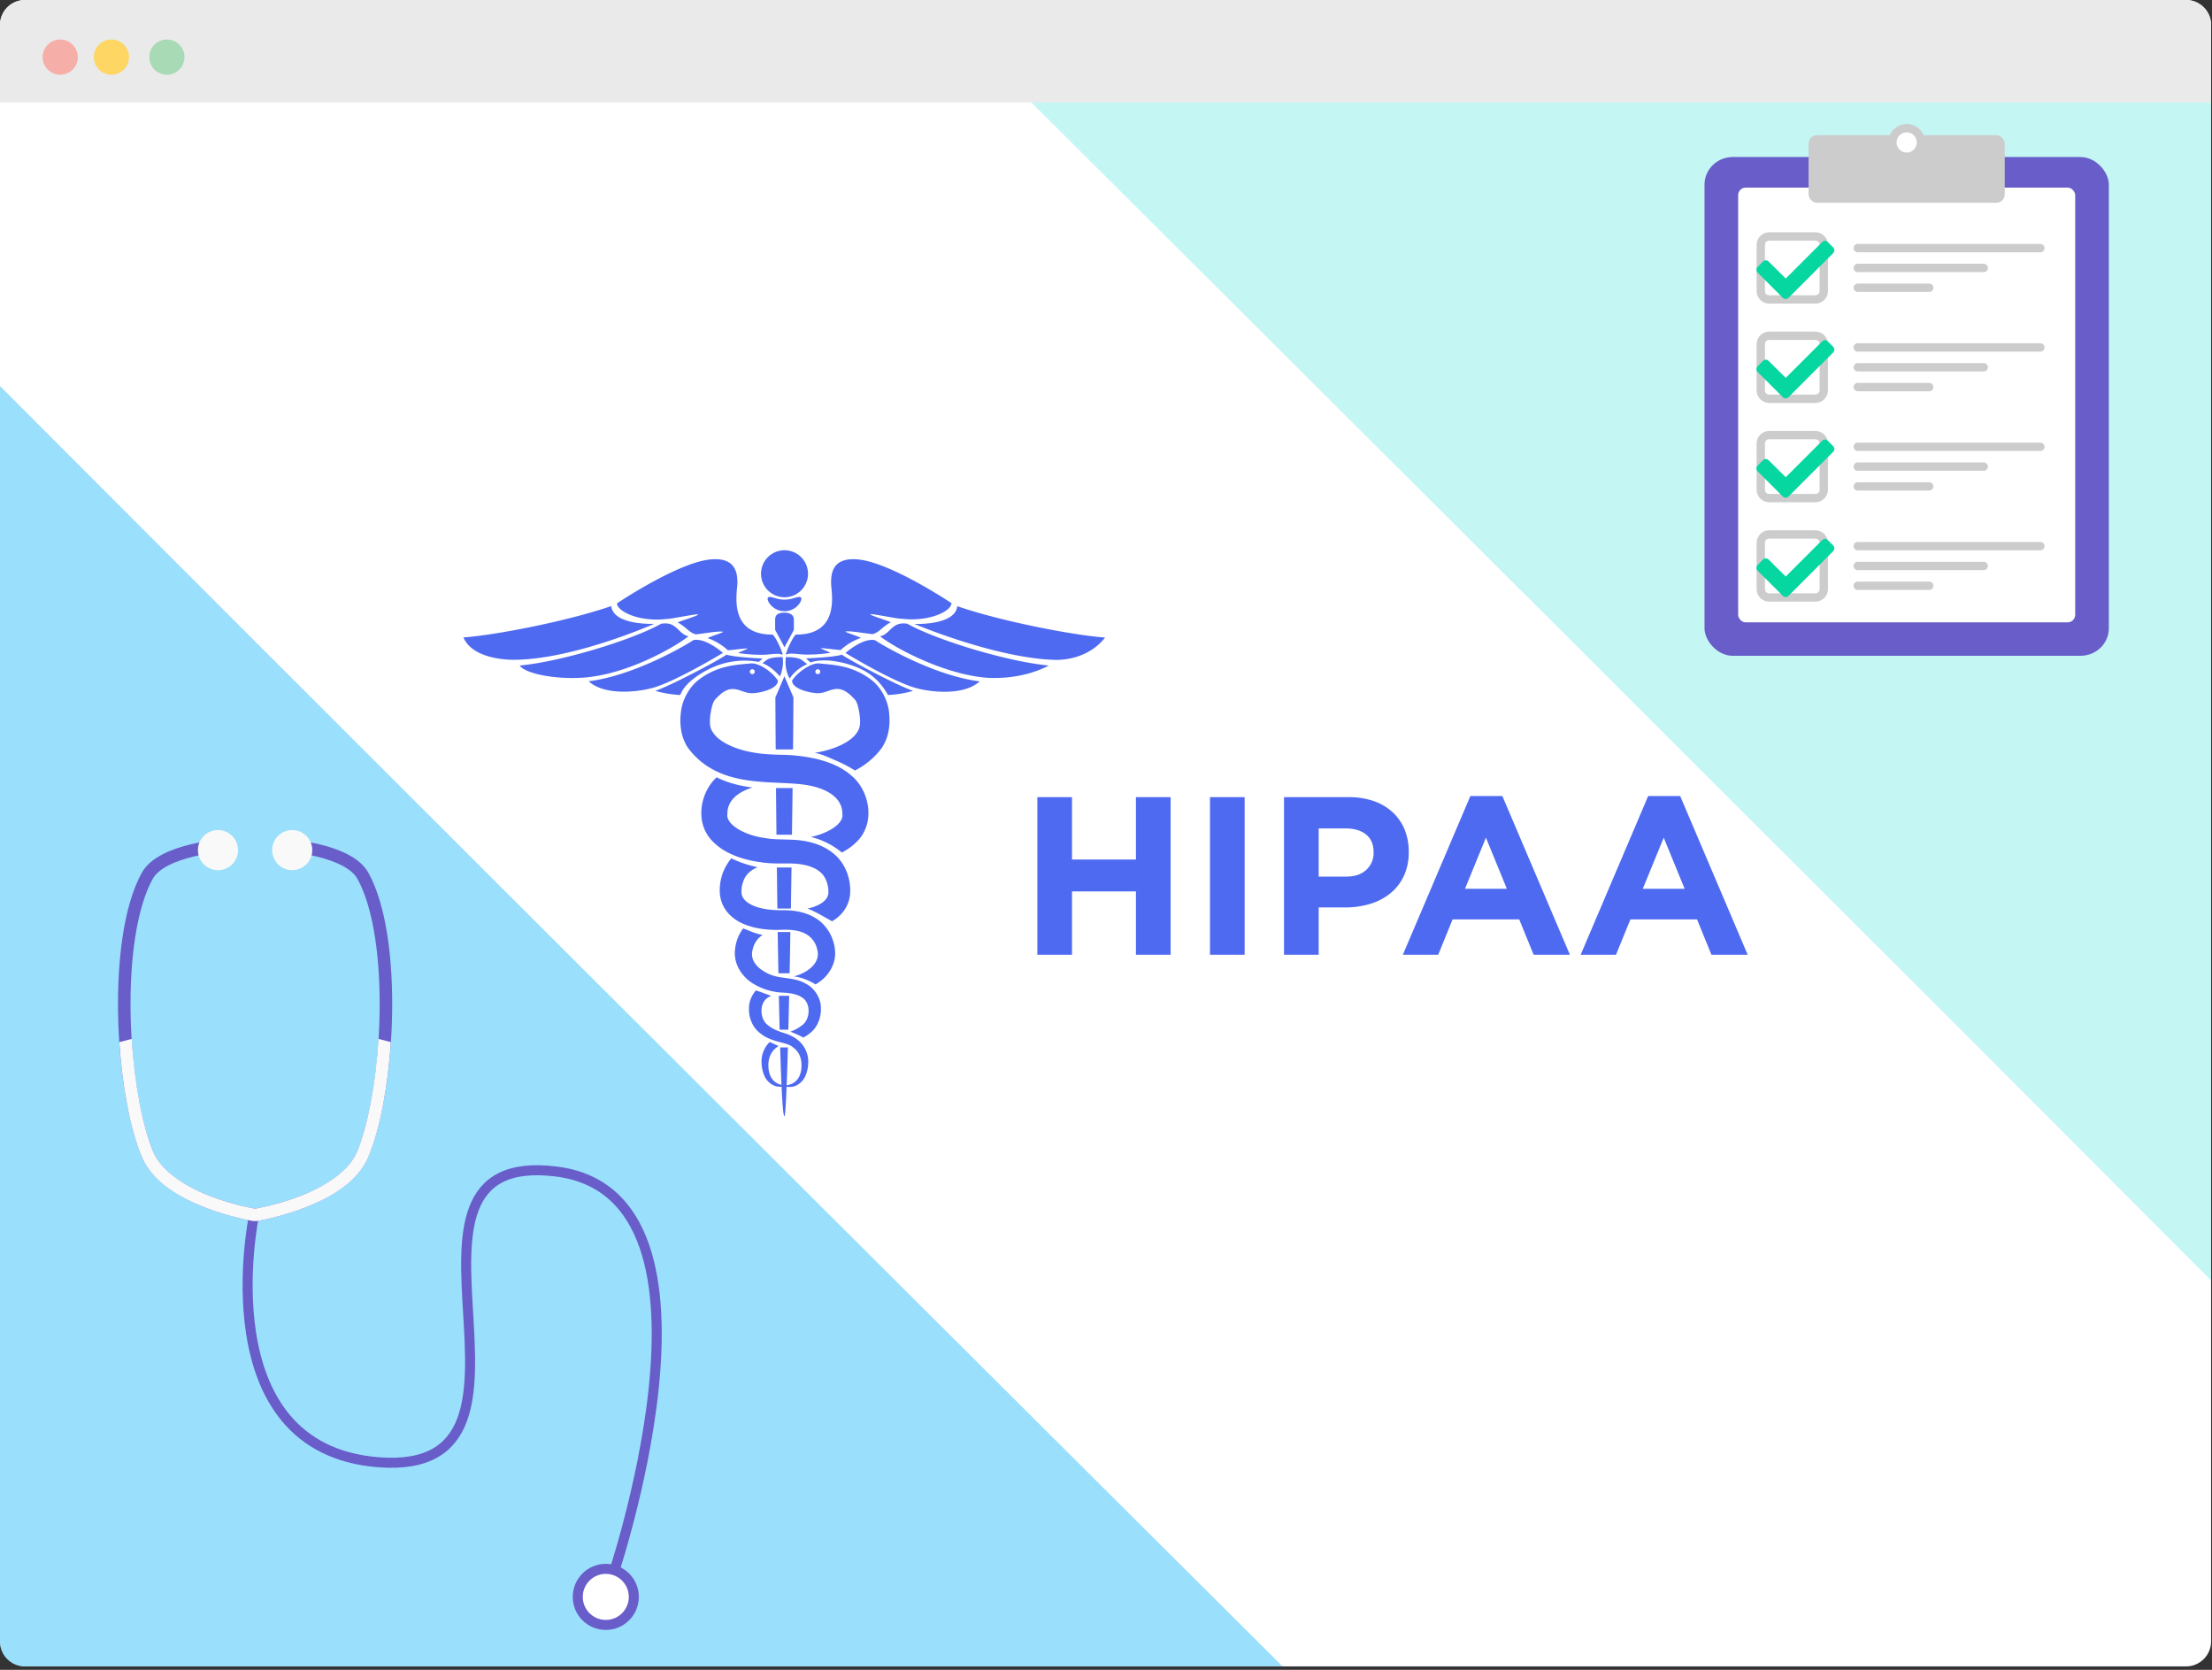 <svg xmlns="http://www.w3.org/2000/svg" id="svg112" width="530" height="400" fill="none" version="1.1"><rect width="100%" height="100%" fill="#333333" stroke="none"/><defs id="defs116"><style id="style4252">.cls-2{fill:#444}</style></defs><path id="path2" fill="#fff" d="M6 0h517.782a6 6 0 0 1 6 6v387.179a6 6 0 0 1-6 6H6a6 6 0 0 1-6-6V6a6 6 0 0 1 6-6Z"/><path id="path32552" d="M240.174 17.635C292.422 69.664 439.473 216.13 529.78 306.713V17.635H240.174z" style="opacity:.5;fill:#8aefeb;fill-opacity:1;stroke:none;stroke-width:1.287px;stroke-linecap:butt;stroke-linejoin:miter;stroke-opacity:1"/><path id="path28872" d="M0 92.467V393.18a6 6 0 0 0 6 6h301.305C268.072 360.115 96.794 189.555 0 92.467z" style="fill:#37c1fb;fill-opacity:1;stroke:none;stroke-width:1.287px;stroke-linecap:butt;stroke-linejoin:miter;stroke-opacity:1;opacity:.5"/><path id="path4" d="M6 0a6 6 0 0 0-6 6v18.537h529.781V6a6 6 0 0 0-6-6H6z" style="fill:#eaeaea;fill-opacity:1;stroke:none;stroke-width:1.374"/><path id="path8" fill="#A8DAB5" d="M39.985 17.901a4.216 4.216 0 1 0 0-8.432 4.216 4.216 0 0 0 0 8.432Z"/><path id="path10" fill="#F6AEA9" d="M14.429 17.902a4.217 4.217 0 1 0 0-8.434 4.217 4.217 0 0 0 0 8.434Z"/><path id="path12" fill="#FDD663" d="M26.696 17.902a4.217 4.217 0 1 0 0-8.434 4.217 4.217 0 0 0 0 8.434Z"/><g id="g6656" transform="translate(-1.355 45.074)"><path id="path2-7" d="M158.093 104.365s-19.387 8.61-33.729 8.61c-2.98 0-9.986-.713-11.973-5.349 7.923-.586 25.195-3.974 35.41-7.515.561 4.687 10.292 4.254 10.292 4.254m1.682-.026c-6.98 3.924-24.125 9.12-33.907 10.013 1.325 1.936 8.456 3.362 15.209 2.903 10.827-.764 22.418-7.617 25.22-9.909-2.573-.611-2.726-3.618-6.522-3.006m7.72 3.923c-2.447 1.63-14.471 8.533-25.093 9.86 3.923 3.565 12.05 2.572 15.691 1.477 5.681-1.708 16.484-8.28 16.484-8.28s-4.178-3.694-7.083-3.057m7.924 3.49c-1.887 1.376-13.86 7.669-17.069 8.661a26.24 26.24 0 0 0 6.012.994c.994-2.803 4.662-5.12 6.853-6.19a18.892 18.892 0 0 1 11.921-1.733l.943-.816s-6.623-.28-8.66-.917m9.705 1.223c-.28.205-.662.485-1.07.816 2.114.79 3.77 2.726 4.178 3.158a8.384 8.384 0 0 0 .637-4.61s-2.623-.102-3.745.636m1.274-6.037c-10.776 0-8.356-10.266-8.356-12.33s-.152-6.446-6.827-5.63c-6.674.815-18.087 7.872-22.01 10.47-.103 1.784 5.119 4.61 12.151 3.72.509.076 6.852-1.223 7.26-1.07.408.23-5.095 1.834-4.84 1.96 1.834.97 2.777 2.447 4.229 2.804.433.102 5.757-.918 6.597-.586.281.102-3.923 1.4-3.642 1.528a14.011 14.011 0 0 1 4.79 2.88c.305.05 4.356-.485 4.687-.434.33.05-2.496 1.07-2.14 1.121a38.677 38.677 0 0 0 5.757.408c1.707 0 3.796-.51 4.739 0 .484.127-1.784-4.84-2.395-4.84m79.738.712c-7.923-.586-25.194-3.973-35.41-7.515-.536 4.688-10.292 4.255-10.292 4.255s19.387 8.202 33.73 8.61c3.439.077 8.635-1.07 11.972-5.35m-13.476 6.701c-9.783-.892-26.928-6.09-33.908-10.012-3.796-.586-3.923 2.42-6.522 3.006 2.828 2.292 14.42 8.891 25.221 9.91 2.089.177 8.967.382 15.21-2.904m-48.735-3.006s10.801 6.572 16.482 8.279c3.643 1.096 11.744 2.089 15.693-1.477-10.623-1.325-22.622-8.229-25.094-9.86-2.879-.662-7.081 3.058-7.081 3.058m-9.452 1.297s.407.383 1.096.97c3.515-1.25 8.84.153 11.438 1.298 2.216.969 4.89 2.548 7.108 6.497a25.14 25.14 0 0 0 6.037-.994c-3.21-.992-15.184-7.26-17.069-8.662-2.012.637-8.61.893-8.61.893m-4.815-.307s-.509 2.753.918 5.12c.738-1.145 2.037-2.47 4.177-3.438a24.69 24.69 0 0 0-1.325-1.02c-1.147-.762-3.77-.662-3.77-.662m17.654-23.36c-6.699-.816-6.827 3.566-6.827 5.63s2.421 12.33-8.356 12.33c-.612 0-2.853 4.968-2.395 4.79.943-.51 3.032 0 4.74 0a35.487 35.487 0 0 0 5.756-.408c.356-.05-2.496-1.044-2.14-1.121.357-.076 4.382.484 4.688.433a14.011 14.011 0 0 1 4.79-2.879c.305-.127-3.899-1.426-3.643-1.528.84-.332 6.164.688 6.597.586 1.452-.383 2.395-1.86 4.228-2.803.256-.127-5.271-1.731-4.84-1.961.409-.153 6.752 1.172 7.262 1.07 7.031.891 12.253-1.936 12.151-3.72-3.897-2.573-15.31-9.604-22.01-10.418m-13.35 89.444a5.482 5.482 0 0 1 3.185 3.897c.484 1.733-.102 3.083-1.376 4.331-1.121 1.044-2.649 1.757-4.228 2.165 2.037.254 3.642.994 5.221 1.91.23-.127.459-.28.662-.408 2.192-1.4 4.331-4.304 4-7.718-.204-2.827-1.808-5.961-4.508-7.643-2.65-1.706-5.732-2.038-8.408-1.987-2.241 0-4.534-.254-6.42-.993-1.936-.789-3.005-1.886-3.082-3.236-.051-1.706.562-3.744 1.834-4.814a6.586 6.586 0 0 1 2.012-1.249c-.254-.076-.535-.127-.789-.203a25.435 25.435 0 0 1-5.476-1.937 11.782 11.782 0 0 0-2.778 7.693 8.07 8.07 0 0 0 1.707 5.071 10.126 10.126 0 0 0 3.949 2.93c2.828 1.196 5.604 1.452 8.28 1.452 2.572-.103 4.457-.052 6.215.738m-.56 26.495c-1.019-1.197-2.573-2.064-4.177-2.522-1.352-.408-2.727-.969-3.77-1.809-2.09-1.402-2.294-5.427-.028-6.751a4.348 4.348 0 0 1 .69-.358c-1.224-.432-2.422-.916-3.67-1.297-.993 1.196-1.63 2.7-1.63 4.1-.127 2.141.687 4.408 2.217 5.758 3.057 2.827 6.724 2.293 8.38 3.821 1.962 1.401 2.166 3.745 1.886 5.503-.637 3.745-3.898 3.413-3.745 3.693-.076.103.383.332 1.4.23.97-.027 2.778-.918 3.517-2.955a8.72 8.72 0 0 0 .535-3.363 6.623 6.623 0 0 0-1.605-4.05m-7.846 6.42c-.281-1.758-.051-4.102 1.885-5.503a3.154 3.154 0 0 1 .458-.358c-.714-.305-1.401-.636-2.114-.941l-.356.355a6.565 6.565 0 0 0-1.606 4.026 8.72 8.72 0 0 0 .535 3.363c.713 2.037 2.522 2.93 3.515 2.955 1.02.102 1.479-.127 1.402-.23.178-.227-3.082.103-3.72-3.667m12.484-15.056c0-2.218-1.53-4.714-3.694-5.758-1.987-1.172-4.714-1.248-6.343-1.555a9.936 9.936 0 0 1-4.918-2.317c-1.299-1.248-1.86-2.624-1.375-4.331a5.54 5.54 0 0 1 2.368-3.439c-.356-.077-.713-.128-1.043-.23-1.249-.33-2.42-.89-3.618-1.324a10.021 10.021 0 0 0-1.962 5.273c-.332 3.389 1.81 6.292 4 7.72a14.834 14.834 0 0 0 7.056 2.368c2.166.076 3.746.357 4.968 1.147 2.268 1.351 2.064 5.349-.025 6.751a9.68 9.68 0 0 1-2.726 1.477 26.289 26.289 0 0 1 3.108 1.401 9.268 9.268 0 0 0 2.038-1.426c1.477-1.352 2.293-3.643 2.165-5.757m3.057-36.863c-2.65-2.192-5.807-2.981-8.712-3.26-3.133-.23-5.298-.028-7.72-.485-4.661-.562-9.451-3.185-9.018-5.757-.05-3.185 2.446-5.25 6.013-6.344-2.854-.357-5.63-1.02-8.305-2.293a2.779 2.779 0 0 1-.28-.153c-2.523 2.292-3.924 5.986-3.644 9.401a9.306 9.306 0 0 0 2.217 5.45 13.868 13.868 0 0 0 4.101 3.16c2.88 1.478 5.808 2.09 8.713 2.446 2.903.357 5.935.05 8 .28 2.24.228 4.279.892 5.552 2.088 1.249 1.07 1.887 3.11 1.835 4.817-.077 1.35-1.12 2.444-3.083 3.235a11.388 11.388 0 0 1-1.936.56c2.039.789 3.899 1.962 5.886 3.056a9.596 9.596 0 0 0 2.649-2.266 8.07 8.07 0 0 0 1.707-5.071c.026-3.158-1.274-6.674-3.974-8.864m-11.795-42.468-2.166 5.045c.026 3.973.05 8.152.076 12.456h4.153c.05-4.304.076-8.483.102-12.456zm.025-6.98 2.241-4.153v-2.497c0-1.12-.992-1.63-2.24-1.63-1.25 0-2.243.331-2.243 1.63v2.497zm-2.038 33.73c.026 3.692.077 7.438.102 11.183h3.72l.152-11.185zm.204 19.03c.05 3.31.076 6.597.127 9.833h3.235l.153-9.834zm3.057 25.346c.076-3.184.127-6.496.178-9.885h-3.032c.051 3.39.102 6.7.178 9.885zm-.306 13.502c.076-2.548.127-5.248.203-8.102h-2.47c.051 2.854.127 5.554.178 8.102zm-1.962 4.254c.307 10.216.637 16.686 1.044 16.457.255-.152.535-6.546.816-16.457zm1.044-119.097a5.63 5.63 0 1 0 5.631 5.63 5.633 5.633 0 0 0-5.63-5.63m0 11.82c-1.834.077-3.414-.993-3.923-.509-.586.407.891 3.286 3.923 3.286s4.482-2.88 3.923-3.286c-.508-.484-2.114.586-3.923.509m20.074 51.97a9.473 9.473 0 0 1-2.216 5.452 13.868 13.868 0 0 1-4.102 3.159h-.025a18.531 18.531 0 0 0-7.413-3.72c4.152-.866 7.922-3.21 7.541-5.502.05-3.694-3.313-5.886-7.822-6.802-8.101-1.606-21.347 1.3-29.118-8.967a10.7 10.7 0 0 1-1.706-4.458 14.724 14.724 0 0 1-.027-4.228c.308-2.829 1.887-5.81 4.128-7.593 4.535-3.515 9.018-3.693 12.737-4.025 1.962-.076 5.071 2.089 6.369 4.126a1.553 1.553 0 0 1-.33.918c-1.02 1.35-4.103 2.038-5.656 2.089-3.083.178-4.84-3.058-8.815 1.273-.918.764-1.197 2.751-1.426 4.204-.154 1.68-.103 2.878.662 3.923 1.477 2.344 5.553 4.152 9.834 4.84 2.216.382 4.305.459 6.929.535a39.066 39.066 0 0 1 8.228 1.02c2.778.713 5.783 1.783 8.356 4.1 2.649 2.294 4.153 6.115 3.872 9.657m-28.379-34.698a.586.586 0 1 0 .586-.586.575.575 0 0 0-.586.586m33.296 13.833a10.918 10.918 0 0 1-1.707 4.458 18.294 18.294 0 0 1-6.394 5.375 33.332 33.332 0 0 0-4.738-2.446c-1.401-.611-2.854-1.298-4.331-1.655-.178-.05-.383-.076-.56-.127.1-.027.204-.027.28-.052 4.255-.688 8.356-2.496 9.834-4.84.763-1.043.814-2.242.661-3.923-.229-1.453-.484-3.438-1.426-4.204-4-4.356-5.732-1.12-8.815-1.273-1.86-.077-5.986-1.044-5.986-3.007 1.325-2.038 4.433-4.202 6.369-4.126 3.72.356 8.178.508 12.738 4.025 2.24 1.783 3.795 4.763 4.126 7.591.127 1.452.205 2.573-.051 4.204m-16.43-13.835a.586.586 0 1 0-.588.588.575.575 0 0 0 .586-.586" style="fill:#4e6af0;fill-opacity:1;stroke:none;stroke-width:1.724;stroke-miterlimit:4;stroke-dasharray:none;stroke-opacity:1;paint-order:normal"/><path id="path4286" d="M273.529 183.626v-15.154h-15.316v15.154h-8.305v-37.749h8.305v14.938h15.316v-14.938h8.304v37.75z" class="cls-2" style="fill:#4e6af0;fill-opacity:1;stroke-width:.538"/><path id="path4288" d="M291.27 183.626v-37.749h8.305v37.75z" class="cls-2" style="fill:#4e6af0;fill-opacity:1;stroke-width:.538"/><path id="path4290" d="M337.7 164.806a11.773 11.773 0 0 1-3.262 4.152 14.136 14.136 0 0 1-4.853 2.508 20.56 20.56 0 0 1-5.959.836h-6.31v11.324h-8.305v-37.749h15.424a18.155 18.155 0 0 1 6.067.944 12.887 12.887 0 0 1 4.53 2.67 11.678 11.678 0 0 1 2.858 4.125 13.713 13.713 0 0 1 .998 5.312v.107a13.242 13.242 0 0 1-1.187 5.77zm-7.225-5.717q0-2.803-1.807-4.26-1.807-1.457-4.935-1.456h-6.416v11.54h6.58q3.127 0 4.852-1.644a5.4 5.4 0 0 0 1.727-4.072z" class="cls-2" style="fill:#4e6af0;fill-opacity:1;stroke-width:.538"/><path id="path4292" d="m368.817 183.626-3.452-8.466h-15.962l-3.45 8.466h-8.468l16.178-38.018h7.658l16.178 38.018zm-11.432-28.042-5.015 12.241h10.03z" class="cls-2" style="fill:#4e6af0;fill-opacity:1;stroke-width:.538"/><path id="path4294" d="m411.419 183.626-3.451-8.466h-15.963l-3.451 8.466h-8.466l16.178-38.018h7.657l16.178 38.018zm-11.433-28.042-5.015 12.241H405z" class="cls-2" style="fill:#4e6af0;fill-opacity:1;stroke-width:.538"/></g><g id="g32511" transform="matrix(1.2 0 0 1.2 -30.052 6.696)"><path id="path6691" d="M75.78 236.93s-9.871 46.719 24.891 49.393c39.33 3.027-3.588-63.03 35.54-58.026 37.587 4.808 10.552 82.667 10.552 82.667" style="fill:none;stroke:#685dc9;stroke-width:2;stroke-linecap:butt;stroke-linejoin:miter;stroke-miterlimit:4;stroke-dasharray:none;stroke-opacity:1"/><path id="path6745" d="M69.988 163.166s-12.585.743-15.545 6.096c-6.836 12.359-5.359 42.409 0 55.476 3.843 9.373 21.336 12.192 21.336 12.192" style="fill:none;stroke:#685dc9;stroke-width:2.5;stroke-linecap:butt;stroke-linejoin:miter;stroke-miterlimit:4;stroke-dasharray:none;stroke-opacity:1"/><circle id="path7383" cx="146" cy="313.196" r="6.596" style="opacity:1;fill:#685dc9;fill-opacity:1;stroke:none;stroke-width:11.787;stroke-linecap:round;stroke-linejoin:round;stroke-miterlimit:4;stroke-dasharray:none"/><circle id="path7407" cx="68.569" cy="164.121" r="4.007" style="opacity:1;fill:#f9f9f9;fill-opacity:1;stroke:none;stroke-width:5;stroke-linecap:round;stroke-linejoin:round"/><circle id="circle7684" cx="146" cy="313.196" r="4.596" style="opacity:1;fill:#fff;fill-opacity:1;stroke:none;stroke-width:4.106;stroke-linecap:round;stroke-linejoin:round"/><path id="path28130" d="M81.97 163.166s12.584.743 15.544 6.096c6.836 12.359 5.359 42.409 0 55.476-3.843 9.373-21.336 12.192-21.336 12.192" style="fill:none;stroke:#685dc9;stroke-width:2.5;stroke-linecap:butt;stroke-linejoin:miter;stroke-miterlimit:4;stroke-dasharray:none;stroke-opacity:1"/><circle id="circle28132" cx="-83.388" cy="164.121" r="4.007" style="opacity:1;fill:#f9f9f9;fill-opacity:1;stroke:none;stroke-width:5;stroke-linecap:round;stroke-linejoin:round" transform="scale(-1 1)"/><path id="path28134" d="M76.377 238.164s4.487-.719 9.478-2.648c4.992-1.93 10.66-5.041 12.817-10.303 2.298-5.605 3.832-13.953 4.412-22.758l-2.467-.646c-.556 8.808-2.106 17.204-4.26 22.455-1.685 4.11-6.687 7.096-11.404 8.92-4.716 1.823-8.974 2.513-8.974 2.513s-4.259-.69-8.975-2.513c-4.717-1.824-9.719-4.81-11.404-8.92-2.154-5.251-3.704-13.647-4.26-22.455l-2.467.646c.58 8.805 2.114 17.153 4.412 22.758 2.158 5.262 7.825 8.373 12.817 10.303 4.99 1.93 9.478 2.648 9.478 2.648z" style="color:#000;fill:#f9f9f9;-inkscape-stroke:none"/></g><rect id="rect39245" width="96.871" height="119.481" x="408.408" y="37.614" rx="6.783" ry="6.596" style="opacity:1;fill:#685dc9;fill-opacity:1;stroke:none;stroke-width:10.482;stroke-linecap:round;stroke-linejoin:round;stroke-miterlimit:4;stroke-dasharray:none;stroke-opacity:1"/><rect id="rect39119" width="80.757" height="104.125" x="416.465" y="44.95" rx="1.772" ry="1.802" style="opacity:1;fill:#fff;fill-opacity:1;stroke:none;stroke-width:8.935;stroke-linecap:round;stroke-linejoin:round;stroke-miterlimit:4;stroke-dasharray:none;stroke-opacity:1"/><rect id="rect41962" width="47.002" height="16.187" x="433.342" y="32.384" rx="2" ry="2" style="opacity:1;fill:#ccc;fill-opacity:1;stroke:none;stroke-width:10;stroke-linecap:round;stroke-linejoin:round;stroke-miterlimit:4;stroke-dasharray:none;stroke-opacity:1"/><circle id="path42008" cx="456.843" cy="34.123" r="3.417" style="opacity:1;fill:#fff;fill-opacity:1;stroke:#ccc;stroke-width:2;stroke-linecap:round;stroke-linejoin:round;stroke-miterlimit:4;stroke-dasharray:none;stroke-opacity:1"/><g id="g58535" transform="translate(0 -2.883)"><g id="rect45185"><path id="path61091" d="M423.89 59.52h11.092c1.108 0 2 .891 2 2v11.09c0 1.109-.892 2-2 2H423.89c-1.108 0-2-.891-2-2V61.52c0-1.109.892-2 2-2z" style="color:#000;fill:#fff;stroke-width:2;stroke-linecap:round;stroke-linejoin:round;-inkscape-stroke:none"/><path id="path61093" d="M423.89 58.52c-1.644 0-3 1.355-3 3V72.61c0 1.645 1.356 3 3 3h11.092c1.645 0 3-1.355 3-3V61.52c0-1.645-1.355-3-3-3zm0 2h11.092c.572 0 1 .428 1 1V72.61c0 .572-.428 1-1 1h-11.091c-.572 0-1-.428-1-1V61.52c0-.572.428-1 1-1z" style="color:#000;fill:#ccc;stroke-linecap:round;stroke-linejoin:round;-inkscape-stroke:none"/></g><path id="path45220" d="M445.121 61.316a1 1 0 0 0-1 1 1 1 0 0 0 1 1h43.75a1 1 0 0 0 1-1 1 1 0 0 0-1-1z" style="color:#000;fill:#ccc;stroke-linecap:round;-inkscape-stroke:none"/><path id="path45222" d="M445.121 66.064a1 1 0 0 0-1 1 1 1 0 0 0 1 1h30.184a1 1 0 0 0 1-1 1 1 0 0 0-1-1z" style="color:#000;fill:#ccc;stroke-linecap:round;-inkscape-stroke:none"/><path id="path45224" d="M445.121 70.813a1 1 0 0 0-1 1 1 1 0 0 0 1 1h17.127a1 1 0 0 0 1-1 1 1 0 0 0-1-1z" style="color:#000;fill:#ccc;stroke-linecap:round;-inkscape-stroke:none"/><g id="text45551" aria-label="check" style="font-size:18.667px;line-height:1.25;font-family:Poppins;-inkscape-font-specification:Poppins;text-align:center;letter-spacing:0;word-spacing:0;text-anchor:middle;fill:#06d6a0"><path id="path61196" d="M427.173 74.234a.969.969 0 0 0 1.349 0l10.719-10.718a.969.969 0 0 0 0-1.35l-1.313-1.312a.924.924 0 0 0-1.312 0l-8.75 8.75-4.12-4.083a.924.924 0 0 0-1.313 0l-1.312 1.312a.969.969 0 0 0 0 1.35z" style="font-weight:900;font-family:&quot;Font Awesome 5 Free&quot;;-inkscape-font-specification:&quot;Font Awesome 5 Free Heavy&quot;"/></g></g><g id="g58527" transform="translate(0 -3.504)"><path id="path58459" d="M445.121 85.734a1 1 0 0 0-1 1 1 1 0 0 0 1 1h43.75a1 1 0 0 0 1-1 1 1 0 0 0-1-1z" style="color:#000;fill:#ccc;stroke-linecap:round;-inkscape-stroke:none"/><path id="path58461" d="M445.121 90.482a1 1 0 0 0-1 1 1 1 0 0 0 1 1h30.184a1 1 0 0 0 1-1 1 1 0 0 0-1-1z" style="color:#000;fill:#ccc;stroke-linecap:round;-inkscape-stroke:none"/><path id="path58463" d="M445.121 95.23a1 1 0 0 0-1 1 1 1 0 0 0 1 1h17.127a1 1 0 0 0 1-1 1 1 0 0 0-1-1z" style="color:#000;fill:#ccc;stroke-linecap:round;-inkscape-stroke:none"/><g id="rect58457"><path id="path61085" d="M423.89 83.937h11.092c1.108 0 2 .892 2 2V97.03c0 1.108-.892 2-2 2H423.89c-1.108 0-2-.892-2-2V85.937c0-1.108.892-2 2-2z" style="color:#000;fill:#fff;stroke-width:2;stroke-linecap:round;stroke-linejoin:round;-inkscape-stroke:none"/><path id="path61087" d="M423.89 82.938c-1.644 0-3 1.355-3 3v11.091c0 1.645 1.356 3 3 3h11.092c1.645 0 3-1.355 3-3V85.938c0-1.645-1.355-3-3-3zm0 2h11.092c.572 0 1 .428 1 1v11.091c0 .572-.428 1-1 1h-11.091c-.572 0-1-.428-1-1V85.938c0-.572.428-1 1-1z" style="color:#000;fill:#ccc;stroke-linecap:round;stroke-linejoin:round;-inkscape-stroke:none"/></g><g id="text58467" aria-label="check" style="font-size:18.667px;line-height:1.25;font-family:Poppins;-inkscape-font-specification:Poppins;text-align:center;letter-spacing:0;word-spacing:0;text-anchor:middle;fill:#06d6a0"><path id="path61193" d="M427.173 98.652a.969.969 0 0 0 1.349 0l10.719-10.718a.969.969 0 0 0 0-1.35l-1.313-1.312a.924.924 0 0 0-1.312 0l-8.75 8.75-4.12-4.083a.924.924 0 0 0-1.313 0l-1.312 1.312a.969.969 0 0 0 0 1.35z" style="font-weight:900;font-family:&quot;Font Awesome 5 Free&quot;;-inkscape-font-specification:&quot;Font Awesome 5 Free Heavy&quot;"/></g></g><g id="g58519" transform="translate(0 -3.617)"><path id="path58469" d="M445.121 109.645a1 1 0 0 0-1 1 1 1 0 0 0 1 1h43.75a1 1 0 0 0 1-1 1 1 0 0 0-1-1z" style="color:#000;fill:#ccc;stroke-linecap:round;-inkscape-stroke:none"/><path id="path58471" d="M445.121 114.393a1 1 0 0 0-1 1 1 1 0 0 0 1 1h30.184a1 1 0 0 0 1-1 1 1 0 0 0-1-1z" style="color:#000;fill:#ccc;stroke-linecap:round;-inkscape-stroke:none"/><path id="path58473" d="M445.121 119.14a1 1 0 0 0-1 1 1 1 0 0 0 1 1h17.127a1 1 0 0 0 1-1 1 1 0 0 0-1-1z" style="color:#000;fill:#ccc;stroke-linecap:round;-inkscape-stroke:none"/><g id="rect58475"><path id="path61097" d="M423.89 107.847h11.092c1.108 0 2 .892 2 2v11.091c0 1.108-.892 2-2 2H423.89c-1.108 0-2-.892-2-2v-11.091c0-1.108.892-2 2-2z" style="color:#000;fill:#fff;stroke-width:2;stroke-linecap:round;stroke-linejoin:round;-inkscape-stroke:none"/><path id="path61099" d="M423.89 106.846c-1.644 0-3 1.355-3 3v11.091c0 1.645 1.356 3 3 3h11.092c1.645 0 3-1.355 3-3v-11.091c0-1.645-1.355-3-3-3zm0 2h11.092c.572 0 1 .428 1 1v11.091c0 .572-.428 1-1 1h-11.091c-.572 0-1-.428-1-1v-11.091c0-.572.428-1 1-1z" style="color:#000;fill:#ccc;stroke-linecap:round;stroke-linejoin:round;-inkscape-stroke:none"/></g><g id="text58479" aria-label="check" style="font-size:18.667px;line-height:1.25;font-family:Poppins;-inkscape-font-specification:Poppins;text-align:center;letter-spacing:0;word-spacing:0;text-anchor:middle;fill:#06d6a0"><path id="path61190" d="M427.173 122.562a.969.969 0 0 0 1.349 0l10.719-10.719a.969.969 0 0 0 0-1.349l-1.313-1.312a.924.924 0 0 0-1.312 0l-8.75 8.75-4.12-4.084a.924.924 0 0 0-1.313 0l-1.312 1.313a.969.969 0 0 0 0 1.349z" style="font-weight:900;font-family:&quot;Font Awesome 5 Free&quot;;-inkscape-font-specification:&quot;Font Awesome 5 Free Heavy&quot;"/></g></g><g id="g58502"><path id="path58481" d="M445.121 131.096a1 1 0 0 0-1 1 1 1 0 0 0 1 1h43.75a1 1 0 0 0 1-1 1 1 0 0 0-1-1z" style="color:#000;fill:#ccc;stroke-linecap:round;-inkscape-stroke:none" transform="translate(0 -1.272)"/><path id="path58483" d="M445.121 135.844a1 1 0 0 0-1 1 1 1 0 0 0 1 1h30.184a1 1 0 0 0 1-1 1 1 0 0 0-1-1z" style="color:#000;fill:#ccc;stroke-linecap:round;-inkscape-stroke:none" transform="translate(0 -1.272)"/><path id="path58485" d="M445.121 140.592a1 1 0 0 0-1 1 1 1 0 0 0 1 1h17.127a1 1 0 0 0 1-1 1 1 0 0 0-1-1z" style="color:#000;fill:#ccc;stroke-linecap:round;-inkscape-stroke:none" transform="translate(0 -1.272)"/><g id="rect58487"><path id="path61103" d="M423.89 128.025h11.092c1.108 0 2 .892 2 2v11.092c0 1.108-.892 2-2 2H423.89c-1.108 0-2-.892-2-2v-11.092c0-1.108.892-2 2-2z" style="color:#000;fill:#fff;stroke-width:2;stroke-linecap:round;stroke-linejoin:round;-inkscape-stroke:none"/><path id="path61105" d="M423.89 127.025c-1.644 0-3 1.356-3 3v11.092c0 1.645 1.356 3 3 3h11.092c1.645 0 3-1.355 3-3v-11.092c0-1.644-1.355-3-3-3zm0 2h11.092c.572 0 1 .43 1 1v11.092c0 .571-.428 1-1 1h-11.091c-.572 0-1-.429-1-1v-11.092c0-.57.428-1 1-1z" style="color:#000;fill:#ccc;stroke-linecap:round;stroke-linejoin:round;-inkscape-stroke:none"/></g><g id="text58491" aria-label="check" style="font-size:18.667px;line-height:1.25;font-family:Poppins;-inkscape-font-specification:Poppins;text-align:center;letter-spacing:0;word-spacing:0;text-anchor:middle;fill:#06d6a0"><path id="path61187" d="M427.173 142.74a.969.969 0 0 0 1.349 0l10.719-10.718a.969.969 0 0 0 0-1.35l-1.313-1.312a.924.924 0 0 0-1.312 0l-8.75 8.75-4.12-4.083a.924.924 0 0 0-1.313 0l-1.312 1.313a.969.969 0 0 0 0 1.349z" style="font-weight:900;font-family:&quot;Font Awesome 5 Free&quot;;-inkscape-font-specification:&quot;Font Awesome 5 Free Heavy&quot;"/></g></g></svg>